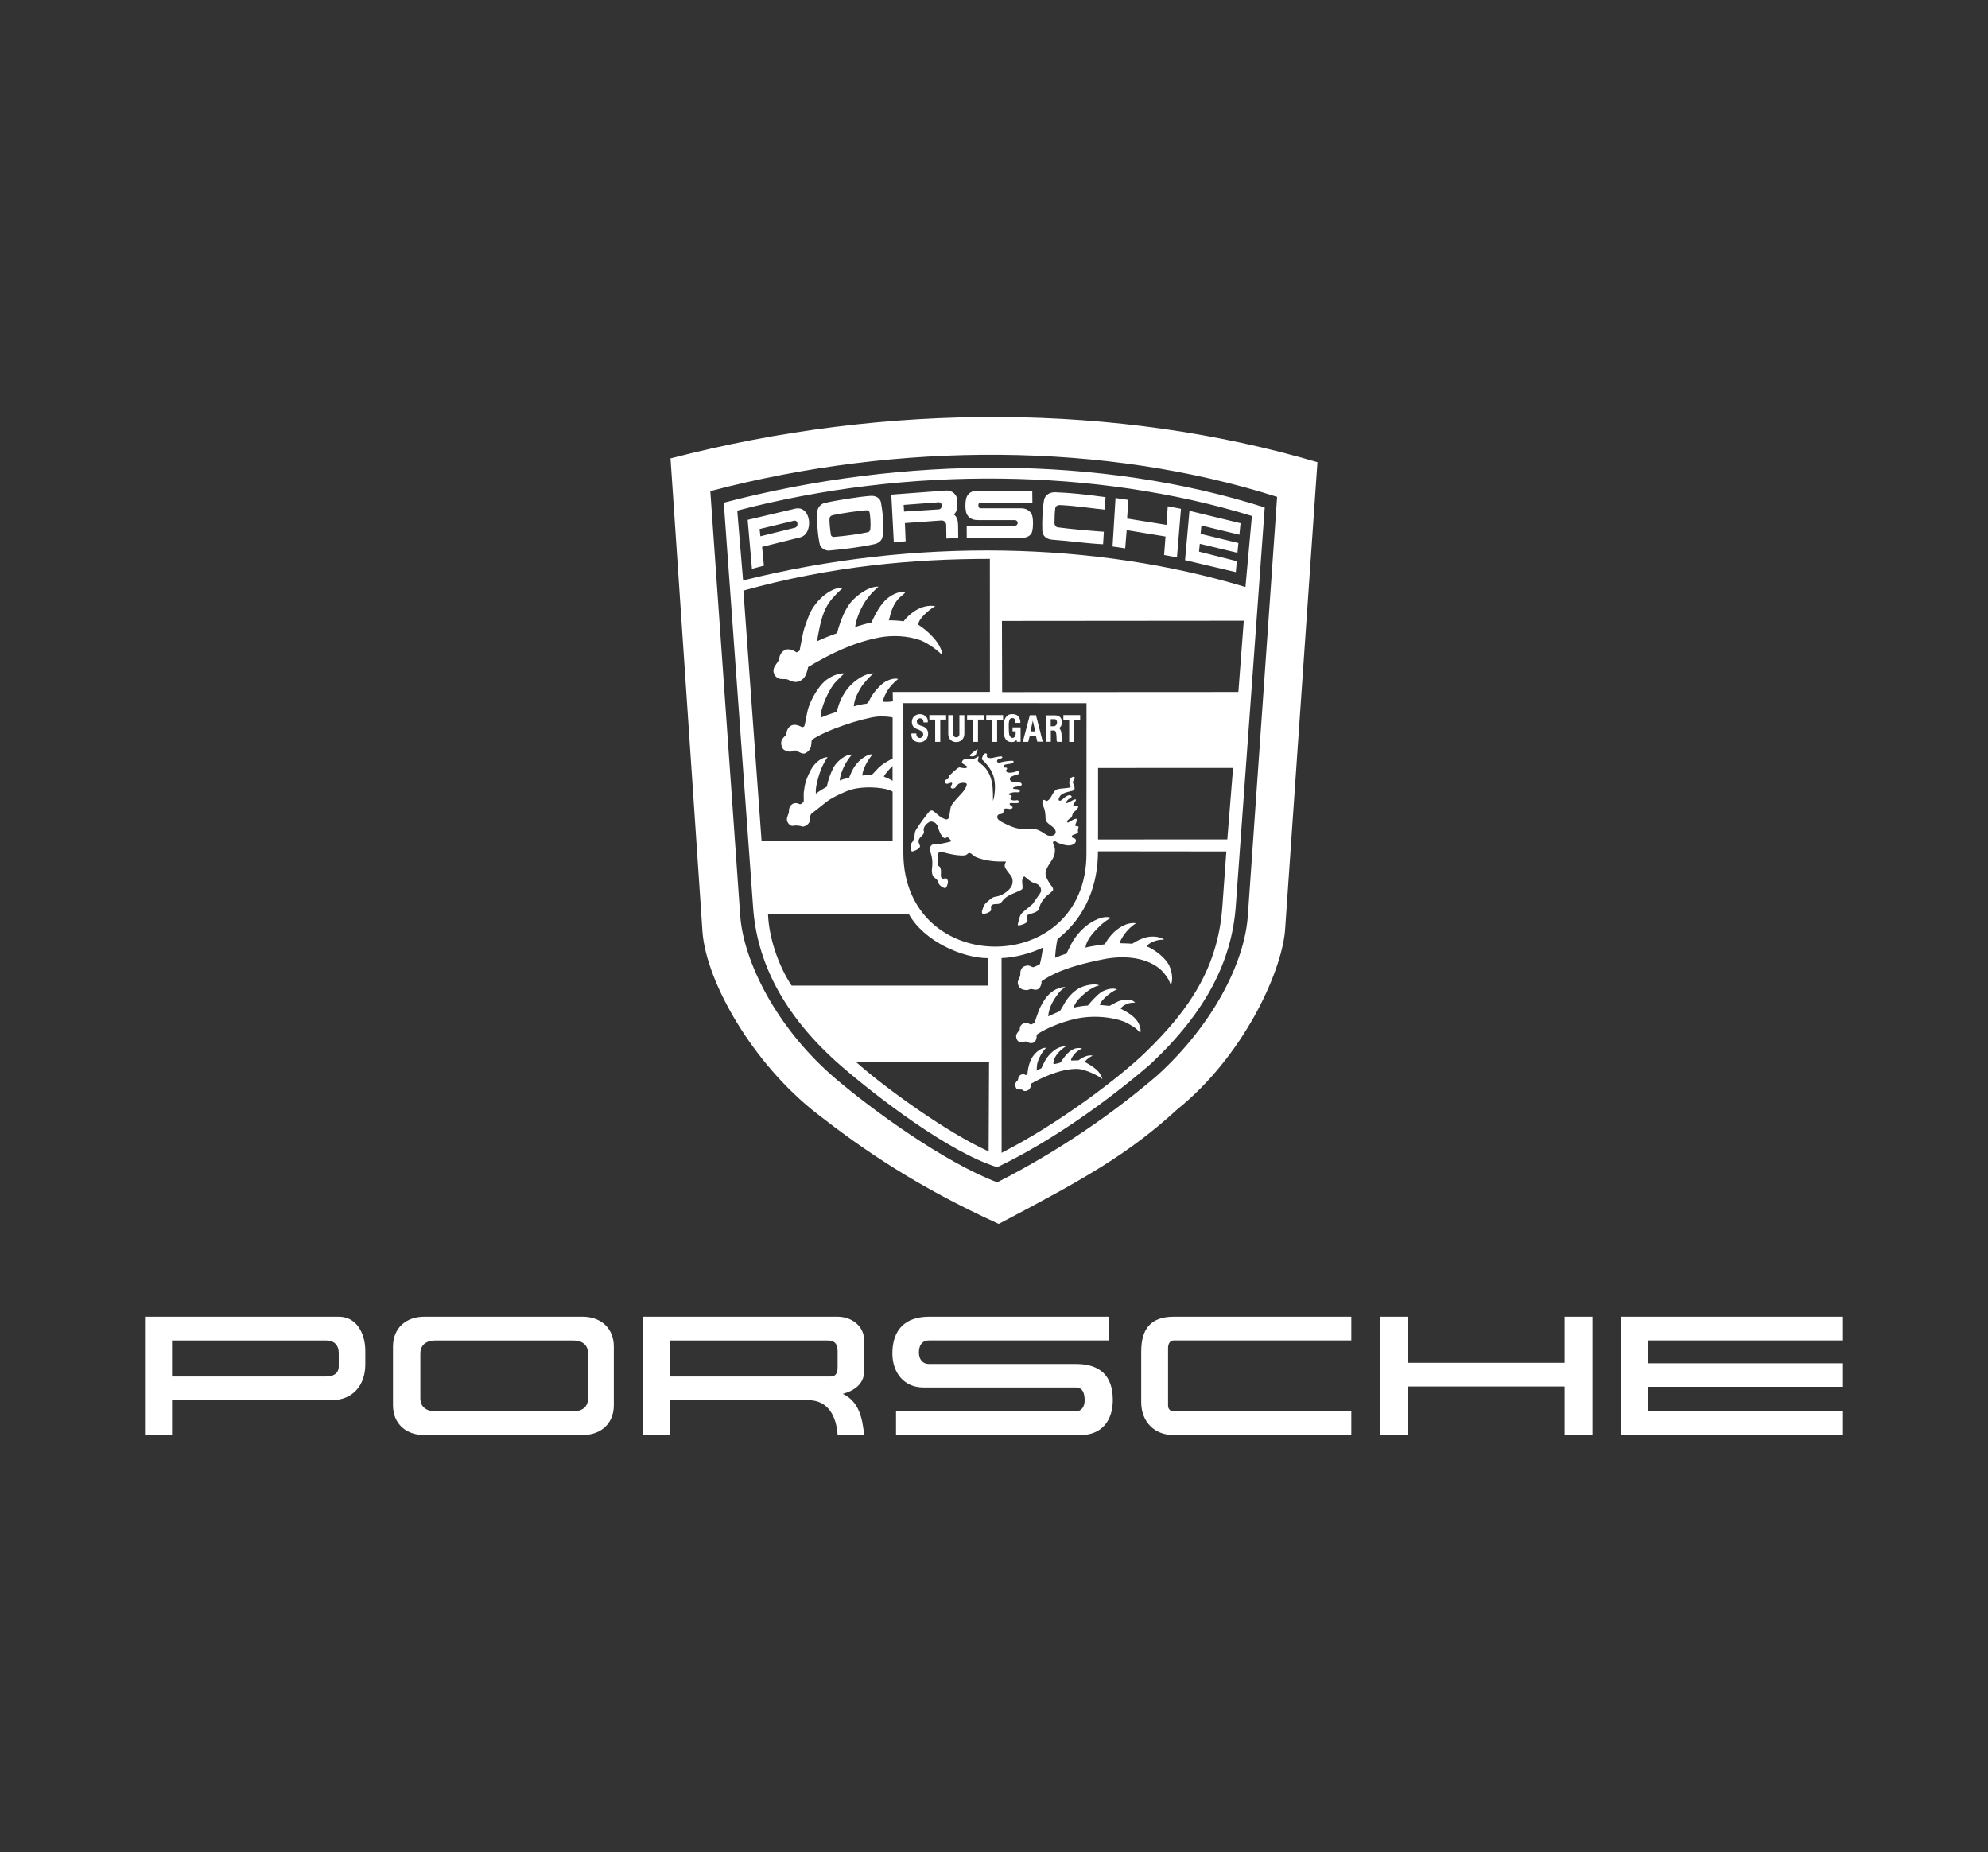 <svg width="117" height="109" viewBox="0 0 117 109" fill="none" xmlns="http://www.w3.org/2000/svg">
<rect x="0" y="0" width="117" height="109" fill="#333333" stroke="none"/>
<path fill-rule="evenodd" clip-rule="evenodd" d="M69.283 65.293C66.424 67.902 63.963 69.308 58.777 72.031C53.951 69.833 50.8 67.666 48.068 65.532C44.293 62.589 41.581 57.809 41.346 54.878L39.462 26.979C52.222 23.658 65.794 23.733 77.535 27.202L75.624 54.818C75.381 57.319 73.146 62.182 69.283 65.293ZM73.438 53.904L75.162 29.243C65.058 26.021 52.955 25.973 41.804 28.904L43.564 53.888C43.748 56.484 45.615 60.455 49.196 63.498C51.35 65.33 55.572 68.405 58.69 69.584C62.283 67.764 65.548 65.501 68.137 63.267C71.347 60.34 73.243 56.699 73.438 53.904ZM67.722 62.616C65.241 64.759 61.9 67.161 58.69 68.694C55.823 67.806 51.585 64.532 49.546 62.772C45.99 59.697 44.544 56.479 44.325 53.436L42.596 29.587C53.214 26.796 64.803 26.796 74.433 29.866L72.725 53.396C72.478 56.526 71.024 59.517 67.722 62.616ZM43.39 30.051L43.733 34.161C53.868 31.624 64.486 31.879 73.299 34.548L73.678 30.366C64.545 27.562 53.458 27.41 43.39 30.051ZM68.595 31.576L66.309 31.198L66.221 32.273L65.477 32.162L65.652 29.31L66.412 29.422L66.333 30.517L68.651 30.891L68.726 29.796L69.503 29.944L69.268 32.803L68.511 32.664L68.595 31.576ZM57.562 30.609C57.283 30.609 57.06 30.533 56.913 30.286C56.786 30.083 56.786 29.422 56.913 29.203C57.053 28.948 57.303 28.877 57.511 28.877L60.752 28.881L60.76 29.581L57.694 29.577C57.542 29.577 57.538 29.916 57.706 29.916H60.123C60.406 29.916 60.657 30.087 60.736 30.31C60.824 30.549 60.808 31.091 60.736 31.314C60.669 31.537 60.414 31.66 60.095 31.66H56.897L56.893 30.943H59.74C59.782 30.94 59.822 30.921 59.85 30.89C59.879 30.859 59.895 30.818 59.895 30.776C59.895 30.734 59.879 30.693 59.85 30.662C59.822 30.631 59.782 30.612 59.74 30.609H57.562ZM55.687 30.894C55.686 30.858 55.678 30.823 55.664 30.79C55.65 30.758 55.629 30.728 55.603 30.704C55.577 30.679 55.546 30.66 55.513 30.648C55.479 30.635 55.444 30.63 55.408 30.631L53.257 30.786L53.301 31.854L52.604 31.925L52.456 29.11L55.659 28.87C56.073 28.839 56.316 29.149 56.336 29.408C56.359 29.715 56.371 30.109 56.132 30.273C56.332 30.42 56.383 30.639 56.387 30.946L56.395 31.667L55.698 31.694L55.687 30.894ZM55.23 29.98C55.505 29.964 55.481 29.538 55.23 29.562L53.183 29.717L53.207 30.107L55.23 29.98ZM48.524 29.606C49.181 29.451 50.527 29.236 51.232 29.184C51.554 29.16 51.805 29.327 51.849 29.578C51.953 30.156 52.017 30.753 51.945 31.554C51.925 31.785 51.726 31.968 51.463 32.024C50.559 32.223 49.543 32.33 48.79 32.402C48.599 32.422 48.297 32.271 48.245 32.032C48.113 31.45 48.066 30.638 48.105 30.08C48.121 29.873 48.313 29.654 48.524 29.606ZM51.082 31.321C51.173 31.301 51.213 31.201 51.221 31.13C51.253 30.911 51.225 30.337 51.173 30.146C51.157 30.07 51.094 30.023 50.95 30.034C50.56 30.058 49.528 30.206 49.019 30.317C48.883 30.349 48.831 30.429 48.824 30.5C48.8 30.688 48.855 31.201 48.903 31.488C48.915 31.556 49.003 31.604 49.071 31.6C49.759 31.544 50.572 31.433 51.082 31.321ZM62.376 29.725C62.224 29.72 62.121 29.812 62.109 29.892C62.073 30.127 62.061 30.429 62.061 30.824C62.061 30.876 62.148 31.019 62.224 31.031C62.909 31.126 64.239 31.246 64.964 31.294L64.92 32.031C63.968 31.987 62.973 31.836 61.941 31.764C61.603 31.74 61.356 31.557 61.344 31.23C61.324 30.692 61.356 29.88 61.451 29.406C61.515 29.115 61.794 28.964 62.109 28.972C63.06 29.008 63.817 29.091 65.064 29.259L65.016 29.992C64.411 29.94 63.264 29.76 62.376 29.725ZM46.791 29.938C47.755 29.711 47.902 31.424 47.097 31.623L44.851 32.185L44.959 33.292L44.254 33.479L44.003 30.595L46.791 29.938ZM46.779 31.06C47.01 31.008 46.978 30.594 46.731 30.646L44.704 31.136L44.752 31.562L46.779 31.06ZM70.613 32.003L70.565 32.465L72.791 33.027L72.731 33.672L69.744 32.967L70.003 30.064L73.01 30.793L72.943 31.47L70.704 30.928L70.661 31.418L72.883 31.959L72.827 32.533L70.613 32.003ZM49.069 40.267C48.758 40.681 48.471 41.319 48.336 41.86C48.288 42.044 48.288 42.111 48.32 42.23C48.615 42.099 48.997 41.972 49.22 41.9C49.308 41.705 49.355 41.482 49.431 41.303C49.55 41.024 49.626 40.904 49.75 40.709C50.105 40.16 50.853 39.618 51.407 39.63C51.223 39.789 50.841 40.187 50.69 40.426C50.566 40.626 50.451 40.841 50.363 41.064C50.288 41.263 50.264 41.41 50.244 41.573C50.53 41.49 50.813 41.43 50.996 41.418C51.12 41.35 51.16 41.219 51.227 41.095C51.438 40.701 51.852 40.259 52.116 40.116C52.326 40 52.637 39.889 52.86 39.961C52.621 40.14 52.37 40.426 52.259 40.598C52.143 40.781 51.956 41.136 51.964 41.303C52.159 41.319 52.438 41.303 52.55 41.275L52.538 40.725L58.261 40.721L58.257 32.891C53.804 32.891 48.925 33.313 43.752 34.759L44.819 49.467H52.533V46.592C52.223 46.361 50.781 46.193 49.893 46.54C49.678 46.623 48.977 46.926 48.658 47.177L47.763 47.886C47.675 47.958 47.667 48.113 47.667 48.232C47.667 48.495 47.36 48.694 47.189 48.638C47.05 48.591 46.858 48.563 46.683 48.603C46.496 48.642 46.329 48.407 46.313 48.272C46.289 48.105 46.421 47.886 46.428 47.814C46.437 47.746 46.393 47.479 46.639 47.316C46.751 47.245 46.906 47.249 47.018 47.309C47.05 47.328 47.089 47.333 47.125 47.325C47.165 47.309 47.273 47.213 47.3 47.189C47.312 47.03 47.289 46.779 47.305 46.64C47.34 46.369 47.356 46.214 47.44 45.951C47.512 45.724 47.667 45.393 47.782 45.206C47.989 44.867 48.4 44.541 48.706 44.569C48.587 44.728 48.547 44.812 48.46 44.975C48.296 45.274 48.145 45.767 48.073 46.102C48.025 46.317 48.002 46.484 48.014 46.711C48.249 46.536 48.495 46.393 48.659 46.301C48.734 45.907 48.89 45.481 49.057 45.166C49.256 44.788 49.794 44.377 50.145 44.409C49.814 44.768 49.579 45.266 49.491 45.584C49.455 45.711 49.411 45.859 49.432 45.939C49.563 45.867 49.834 45.795 49.965 45.783C50.053 45.564 50.172 45.301 50.272 45.146C50.583 44.668 51.072 44.377 51.351 44.389C51.132 44.684 50.945 44.951 50.809 45.345C50.77 45.461 50.75 45.584 50.75 45.644C50.921 45.616 51.188 45.616 51.295 45.616C51.495 45.437 51.638 45.222 51.877 45.039C52.076 44.883 52.446 44.672 52.534 44.656V42.239C52.534 42.187 51.901 42.139 51.586 42.179C50.75 42.279 48.659 42.935 47.775 43.545C47.755 43.597 47.759 43.888 47.699 44.023C47.647 44.146 47.516 44.274 47.389 44.33C47.162 44.429 46.898 44.127 46.783 44.17C46.663 44.214 46.409 44.318 46.134 44.123C46.01 44.035 45.947 43.788 45.99 43.605C46.03 43.473 46.142 43.37 46.229 43.286C46.309 43.207 46.253 42.9 46.54 42.717C46.739 42.589 47.014 42.693 47.225 42.804C47.268 42.791 47.307 42.768 47.34 42.737C47.368 42.653 47.412 42.398 47.452 42.199C47.5 41.984 47.516 41.845 47.58 41.646C47.739 41.164 48.121 40.471 48.52 40.108C48.834 39.829 49.324 39.606 49.686 39.63C49.65 39.685 49.2 40.088 49.069 40.267ZM49.989 35.553C50.292 35.131 51.089 34.493 51.702 34.529C51.367 34.82 51.073 35.143 50.866 35.485C50.595 35.927 50.376 36.481 50.328 36.907C50.531 36.831 51.009 36.696 51.284 36.636C51.527 36.107 51.846 35.521 52.24 35.206C52.523 34.98 52.929 34.785 53.307 34.828C53.219 34.952 53.076 35.047 52.969 35.147C52.774 35.318 52.638 35.549 52.531 35.784C52.451 35.959 52.316 36.485 52.311 36.509C52.586 36.505 53.072 36.537 53.176 36.569C53.498 36.146 54.203 35.533 55.047 35.672C54.681 35.871 54.012 36.453 54.052 36.771C54.602 37.126 55.422 37.871 55.458 38.56C55.084 38.17 54.466 37.783 54.156 37.676C53.411 37.413 52.523 37.377 51.782 37.512C50.237 37.803 48.871 38.472 47.56 39.257C47.529 39.468 47.413 39.786 47.317 39.894C47.222 40.002 47.078 40.105 46.923 40.129C46.728 40.161 46.529 40.081 46.362 39.994C46.254 39.934 45.971 40.01 45.792 39.914C45.669 39.85 45.477 39.671 45.529 39.388C45.573 39.138 45.824 38.986 45.86 38.747C45.911 38.397 46.166 38.245 46.298 38.222C46.441 38.194 46.589 38.242 46.72 38.301C46.776 38.329 46.835 38.377 46.887 38.393C46.939 38.377 47.015 38.313 47.059 38.294C47.071 38.254 47.202 37.525 47.273 37.206C47.345 36.888 47.469 36.616 47.572 36.318C47.883 35.434 48.843 34.542 49.612 34.59C49.572 34.645 49.325 34.825 48.982 35.223C48.429 35.872 48.289 36.561 48.082 37.744C48.508 37.545 48.879 37.401 49.265 37.262C49.357 36.895 49.48 36.537 49.631 36.191C49.731 35.967 49.85 35.748 49.989 35.553ZM73.2 36.532L58.967 36.544L58.979 40.734L72.882 40.726L73.2 36.532ZM60.601 58.225C60.438 58.308 60.235 58.257 60.151 58.22C60.007 58.161 59.912 58.013 59.9 57.842C59.888 57.707 60.02 57.543 60.047 57.396C60.059 57.336 59.996 57.042 60.246 56.89C60.295 56.862 60.438 56.81 60.537 56.827C60.637 56.846 60.716 56.91 60.816 56.926C60.951 56.878 61.081 56.815 61.202 56.739C61.282 56.432 61.342 56.078 61.381 55.763C60.669 56.117 59.736 56.356 58.944 56.388L58.948 67.847C62.273 66.158 65.921 63.394 67.474 61.876C69.988 59.427 71.68 56.946 71.939 53.369L72.174 50.111L64.619 50.103C64.619 51.951 64.002 53.879 62.237 55.273C62.138 55.675 62.09 56.352 62.098 56.368C62.341 56.269 62.568 56.181 62.767 56.122C62.783 56.098 63.066 55.48 63.193 55.313C63.492 54.851 63.894 54.456 64.384 54.194C64.691 54.038 65.065 53.895 65.396 54.019C64.961 54.225 64.623 54.6 64.42 54.815C64.232 55.014 64.013 55.309 63.914 55.611C63.9 55.664 63.89 55.717 63.882 55.771C64.085 55.707 64.734 55.611 65.005 55.575C65.037 55.571 65.121 55.392 65.184 55.305C65.264 55.197 65.312 55.13 65.439 54.986C65.766 54.631 66.319 54.253 66.857 54.337C66.562 54.524 66.239 54.823 65.981 55.292C65.945 55.364 65.897 55.464 65.917 55.507C65.996 55.523 66.391 55.515 66.63 55.544C66.904 55.373 67.195 55.221 67.51 55.153C67.865 55.074 68.327 55.137 68.51 55.305C68.295 55.292 68.091 55.332 67.897 55.408C67.785 55.452 67.562 55.555 67.478 55.699C67.689 55.758 68.036 55.986 68.255 56.169C68.406 56.296 68.59 56.48 68.705 56.647C68.996 57.041 69.056 57.75 68.9 57.961C68.856 57.837 68.808 57.714 68.741 57.599C68.601 57.364 68.382 57.109 68.195 56.969C67.291 56.281 65.989 56.244 64.925 56.459C64.013 56.647 62.368 56.989 61.293 57.754C61.321 57.889 61.237 58.116 61.114 58.203C60.951 58.324 60.721 58.161 60.601 58.225ZM62.376 59.512C62.495 59.329 62.638 59.063 62.71 58.947C62.961 58.544 63.324 58.246 63.57 58.13C63.909 57.967 64.454 57.871 64.697 57.991C64.43 58.054 64.227 58.178 64.04 58.309C63.849 58.441 63.474 58.783 63.379 58.927C63.271 59.086 63.2 59.229 63.172 59.305C63.474 59.237 63.837 59.181 64.024 59.181C64.159 59.01 64.518 58.6 64.785 58.409C65 58.257 65.458 58.106 65.744 58.23C65.47 58.317 64.984 58.7 64.805 58.975C64.765 59.038 64.729 59.106 64.721 59.142C64.868 59.154 65.147 59.181 65.299 59.201C65.315 59.201 65.729 58.947 65.916 58.895C66.159 58.827 66.557 58.739 66.808 59.007C66.625 59.01 66.454 59.026 66.318 59.086C66.123 59.173 66.039 59.237 65.952 59.361C66.334 59.564 66.733 59.775 66.968 60.149C67.051 60.281 67.178 60.592 67.107 60.794C66.987 60.643 66.824 60.496 66.692 60.42C66.505 60.313 66.37 60.209 66.143 60.122C65.43 59.855 64.498 59.783 63.753 59.883C62.789 60.006 61.607 60.484 61.002 60.898C61.041 61.085 60.95 61.304 60.842 61.356C60.615 61.472 60.396 61.276 60.356 61.289C60.297 61.308 60.113 61.372 59.982 61.316C59.85 61.265 59.767 61.033 59.819 60.886C59.858 60.775 60.018 60.616 60.018 60.616C59.994 60.373 60.153 60.225 60.372 60.197C60.496 60.185 60.583 60.281 60.683 60.301C60.775 60.257 60.839 60.225 60.886 60.201C60.942 60.002 61.025 59.799 61.081 59.632C61.173 59.349 61.308 59.098 61.479 58.835C61.726 58.457 62.165 58.098 62.686 58.091C62.527 58.214 62.435 58.282 62.335 58.405C62.164 58.62 62.032 58.816 61.913 59.047C61.806 59.25 61.706 59.552 61.69 59.819C61.916 59.71 62.144 59.608 62.376 59.512ZM62.298 61.667C62.434 61.611 62.577 61.571 62.721 61.587C62.386 61.802 62.079 62.116 61.996 62.491C61.988 62.531 61.988 62.61 62.023 62.634C62.119 62.61 62.362 62.559 62.426 62.527C62.465 62.443 62.565 62.312 62.633 62.224C62.872 61.906 63.214 61.587 63.688 61.707C63.377 61.846 63.198 62.041 63.063 62.288C63.039 62.332 63.023 62.416 63.055 62.416C63.134 62.416 63.437 62.403 63.481 62.403C63.62 62.28 64.027 62.045 64.306 62.133C64.166 62.198 64.038 62.285 63.927 62.392C63.9 62.423 63.863 62.463 63.856 62.511C64.102 62.634 64.322 62.774 64.525 62.949C64.632 63.041 64.788 63.212 64.883 63.507C64.644 63.3 63.863 62.929 63.438 62.909C63.159 62.897 62.813 62.949 62.637 62.989C61.964 63.14 61.271 63.443 60.678 63.782C60.682 63.897 60.662 64.036 60.531 64.144C60.443 64.216 60.252 64.251 60.18 64.148C60.14 64.092 59.881 64.152 59.826 64.08C59.826 64.08 59.758 63.977 59.749 63.853C59.742 63.722 59.829 63.642 59.901 63.574C59.921 63.55 59.917 63.328 60.084 63.252C60.188 63.204 60.291 63.22 60.379 63.276C60.415 63.256 60.443 63.236 60.467 63.22C60.487 62.961 60.534 62.722 60.63 62.464C60.762 62.097 61.192 61.651 61.562 61.667C61.311 61.938 61.108 62.312 61.04 62.623C61.02 62.722 61.013 62.918 61.013 63.009C61.101 62.955 61.194 62.908 61.291 62.87C61.331 62.774 61.446 62.535 61.506 62.428C61.657 62.148 61.996 61.79 62.298 61.667ZM45.2 53.791C45.248 55.176 45.813 56.85 46.59 58.008H58.175L58.151 56.392C56.662 56.392 54.388 55.408 53.488 53.799L45.2 53.791ZM53.165 50.176C53.165 57.544 63.941 57.544 63.941 50.252L63.945 41.386L53.165 41.383V50.176ZM56.637 46.645C56.764 46.506 56.876 46.323 56.899 46.167C56.919 46.04 56.561 46.048 56.43 46.128C56.358 46.171 56.29 46.259 56.234 46.339C56.195 46.399 56.051 46.446 55.98 46.379C55.904 46.307 56.039 46.184 56.035 46.108C56.035 45.98 55.792 46.172 55.681 46.12C55.605 46.084 55.601 45.968 55.653 45.901C55.681 45.865 55.76 45.881 55.796 45.841C55.832 45.801 55.832 45.742 55.844 45.69C55.86 45.63 55.924 45.602 55.964 45.559C56.115 45.411 56.402 45.16 56.457 45.164C56.589 45.176 56.776 45.244 56.891 45.184C56.915 45.172 56.959 45.132 56.919 45.108L56.608 44.905C56.607 44.873 56.613 44.841 56.625 44.811C56.638 44.782 56.656 44.755 56.68 44.733C56.824 44.606 57.047 44.694 57.234 44.666C57.365 44.646 57.489 44.594 57.584 44.502C57.608 44.598 57.548 44.694 57.548 44.793C57.668 44.905 57.791 45 57.907 45.108C58.25 45.45 58.397 45.948 58.421 46.386C58.441 46.59 58.441 46.796 58.441 47.135C58.496 46.992 58.532 46.781 58.544 46.597C58.596 46.056 58.512 45.574 58.206 45.163C58.081 44.99 57.94 44.83 57.784 44.685C57.8 44.526 57.935 44.255 58.063 44.355C58.146 44.419 58.023 44.514 58.11 44.57C58.206 44.63 58.345 44.622 58.405 44.609C58.545 44.574 58.68 44.538 58.807 44.526C58.867 44.522 58.966 44.494 58.987 44.554C59.002 44.594 58.959 44.622 58.915 44.638C58.863 44.654 58.783 44.642 58.74 44.685C58.703 44.721 58.668 44.761 58.68 44.813C58.696 44.873 58.76 44.905 58.824 44.885C59.064 44.818 59.311 44.781 59.56 44.773C59.692 44.773 59.663 44.869 59.6 44.904C59.556 44.928 59.488 44.948 59.445 44.952C59.21 44.98 59.034 44.996 59.062 45.131C59.082 45.223 59.23 45.135 59.261 45.203C59.297 45.275 59.198 45.314 59.206 45.362C59.23 45.514 59.52 45.482 59.656 45.45C59.755 45.426 59.914 45.346 59.962 45.41C60.006 45.466 59.97 45.553 59.914 45.57C59.771 45.609 59.524 45.681 59.456 45.761C59.392 45.836 59.468 45.992 59.544 46C59.715 46.019 59.903 46.019 60.038 46.059C60.089 46.075 60.133 46.111 60.133 46.167C60.133 46.226 60.073 46.246 60.026 46.262C59.934 46.29 59.779 46.29 59.695 46.326C59.667 46.338 59.611 46.358 59.619 46.39C59.643 46.45 59.763 46.433 59.862 46.445C59.918 46.45 60.026 46.493 60.026 46.553C60.026 46.617 59.97 46.637 59.871 46.629C59.715 46.617 59.572 46.637 59.504 46.665C59.484 46.673 59.365 46.688 59.369 46.745C59.377 46.812 59.504 46.768 59.536 46.836C59.564 46.9 59.477 46.936 59.469 47.015C59.469 47.047 59.484 47.063 59.516 47.075C59.62 47.119 59.739 47.115 59.843 47.095C59.951 47.075 59.99 47.219 59.962 47.234C59.823 47.31 59.512 47.231 59.441 47.274C59.341 47.338 59.608 47.481 59.6 47.513C59.592 47.549 59.56 47.585 59.536 47.593C59.401 47.645 59.226 47.545 59.126 47.601C59.043 47.653 59.078 47.784 59.026 47.852C58.962 47.935 58.819 47.9 58.755 47.947C58.672 48.007 58.668 48.151 58.76 48.238C58.831 48.306 58.899 48.353 58.99 48.397C59.405 48.604 59.835 48.811 60.237 48.783C60.444 48.772 60.783 48.76 60.97 48.808C61.213 48.867 61.46 49.054 61.587 49.135C61.691 49.198 61.858 49.214 61.99 49.166C62.085 49.135 62.149 49.023 62.129 48.927C62.069 48.608 61.543 48.509 61.536 48.191C61.528 47.824 61.496 47.625 61.377 47.394C61.332 47.306 61.325 47.103 61.428 47.075C61.512 47.055 61.54 47.171 61.607 47.143C61.914 47.024 61.926 46.538 62.245 46.446C62.431 46.394 63.061 46.386 63.009 46.307C62.878 46.119 62.938 45.904 63.009 45.805C63.057 45.741 63.188 45.677 63.24 45.741C63.312 45.825 63.132 45.924 63.145 46.048C63.156 46.163 63.324 46.386 63.196 46.506C63.121 46.578 62.551 46.602 62.384 46.856C62.28 47.011 62.269 47.135 62.392 47.123C62.491 47.111 62.575 46.992 62.667 46.924C62.83 46.805 62.962 46.757 63.053 46.844C63.101 46.888 63.037 46.972 62.949 46.996C62.878 47.02 62.703 47.207 62.75 47.255C62.822 47.33 63.22 46.984 63.32 47.055C63.371 47.095 63.124 47.35 63.168 47.418C63.22 47.501 63.387 47.37 63.439 47.434C63.515 47.529 63.308 47.717 63.188 47.8C63.096 47.86 63.132 48.083 63.001 48.151C62.854 48.222 62.786 48.349 62.802 48.37C62.818 48.401 62.853 48.425 62.909 48.389C63.073 48.286 63.275 48.162 63.359 48.194C63.407 48.214 63.339 48.441 63.279 48.549C63.219 48.656 63.522 48.596 63.478 48.688C63.447 48.756 63.427 48.859 63.447 48.955C63.471 49.079 63.12 49.106 63.088 49.19C63.053 49.285 63.124 49.309 63.16 49.313C63.371 49.345 63.343 49.54 63.26 49.624C63.148 49.735 62.957 49.779 62.789 49.751C62.646 49.727 62.324 49.668 62.133 49.524C62.073 49.481 61.985 49.512 61.973 49.572C61.961 49.64 62.033 49.763 62.065 49.867C62.109 50.022 62.084 50.217 62.033 50.369C61.922 50.684 61.623 50.946 61.539 51.325C61.519 51.424 61.547 51.548 61.587 51.643C61.675 51.851 61.802 52.046 61.945 52.221C61.965 52.277 61.994 52.34 61.97 52.392C61.938 52.472 61.691 52.643 61.619 52.711C61.392 52.922 61.197 53.197 61.153 53.496C61.137 53.603 60.906 53.711 60.751 53.754C60.636 53.786 60.516 53.818 60.421 53.894C60.408 53.981 60.46 54.057 60.472 54.145C60.492 54.296 60.301 54.372 60.153 54.419C60.086 54.443 60.014 54.464 59.934 54.464C59.906 54.464 59.898 54.415 59.903 54.392C59.946 54.185 59.986 54.017 60.065 53.846C60.097 53.782 60.149 53.731 60.201 53.687L60.77 53.209L61.217 52.568C61.256 52.508 61.272 52.456 61.272 52.412C61.272 52.288 61.221 52.173 61.133 52.094C61.021 51.994 60.858 51.978 60.735 51.914C60.576 51.834 60.344 51.612 60.312 51.596C60.225 51.552 60.173 51.711 60.161 51.803C60.141 51.942 60.185 52.073 60.181 52.213C60.181 52.277 60.173 52.312 60.141 52.352C59.767 52.567 59.301 52.647 59.026 52.989C58.978 53.049 58.935 53.113 58.871 53.157C58.715 53.264 58.457 53.141 58.341 53.308C58.289 53.384 58.349 53.484 58.329 53.567C58.317 53.615 58.226 53.679 58.154 53.714C58.058 53.758 57.955 53.782 57.851 53.79C57.736 53.734 57.807 53.571 57.847 53.456C57.887 53.336 57.943 53.217 58.034 53.137C58.17 53.017 58.341 52.866 58.449 52.814C58.54 52.77 58.679 52.77 58.791 52.727C58.908 52.691 59.02 52.637 59.121 52.567C59.284 52.464 59.436 52.337 59.528 52.161C59.631 51.962 59.619 51.696 59.487 51.524C59.368 51.369 59.229 51.217 59.149 51.042C59.105 50.947 59.137 50.815 59.205 50.727C59.201 50.724 59.153 50.691 59.125 50.7C58.556 50.724 57.978 50.66 57.448 50.449C57.309 50.393 57.166 50.214 57.066 50.202C56.974 50.19 56.919 50.305 56.827 50.329C56.68 50.369 56.488 50.345 56.317 50.329C56.118 50.31 55.704 50.222 55.405 50.127C55.357 50.134 55.306 50.142 55.262 50.17C55.198 50.214 55.186 50.31 55.182 50.389C55.174 50.497 55.206 50.596 55.194 50.708C55.19 50.764 55.158 50.824 55.174 50.876C55.19 50.939 55.254 50.967 55.297 51.007C55.369 51.074 55.381 51.214 55.381 51.325C55.381 51.449 55.337 51.612 55.441 51.696C55.505 51.748 55.592 51.68 55.672 51.696C55.759 51.712 55.787 51.82 55.791 51.903C55.795 51.999 55.716 52.202 55.664 52.254C55.628 52.289 55.568 52.261 55.524 52.242C55.409 52.19 55.301 52.106 55.238 51.995C55.21 51.947 55.21 51.887 55.182 51.836C55.138 51.748 55.058 51.697 54.979 51.637C54.883 51.565 54.863 51.433 54.847 51.318C54.835 51.21 54.855 51.107 54.863 50.999C54.884 50.786 54.87 50.571 54.823 50.362C54.788 50.203 54.7 50.043 54.74 49.884C54.76 49.808 54.811 49.736 54.883 49.705C55.269 49.687 55.65 49.62 56.018 49.506L55.779 49.27C55.72 49.27 55.672 49.33 55.612 49.33C55.548 49.33 55.461 49.239 55.437 49.207C55.313 49.024 55.234 48.812 55.178 48.597C55.126 48.513 55.063 48.43 54.967 48.39C54.9 48.361 54.828 48.347 54.756 48.35C54.557 48.438 54.374 48.609 54.358 48.828C54.354 48.884 54.385 48.932 54.377 48.987C54.366 49.083 54.294 49.147 54.226 49.215C54.158 49.282 54.095 49.35 54.067 49.446C54.043 49.525 54.071 49.609 54.106 49.684C54.13 49.736 54.158 49.788 54.138 49.844C54.09 49.975 53.776 50.11 53.684 50.11C53.652 50.11 53.625 50.067 53.613 50.031C53.577 49.911 53.585 49.784 53.609 49.664C53.693 49.573 53.755 49.464 53.792 49.346C53.84 49.187 53.816 49.015 53.892 48.867C54.09 48.529 54.6 47.852 54.7 47.753C54.744 47.709 54.851 47.685 54.895 47.713C55.11 47.852 55.238 48.023 55.445 48.131C55.556 48.187 55.696 48.271 55.795 48.191C55.895 48.111 55.91 47.578 55.974 47.442C56.091 47.207 56.413 46.896 56.637 46.645ZM60.601 43.328L60.513 43.662H60.194L60.609 42.093H60.971L61.37 43.65H61.051L60.971 43.328H60.601ZM60.927 43.043L60.784 42.414L60.648 43.043H60.927ZM59.764 42.544C59.768 42.441 59.736 42.305 59.653 42.273C59.565 42.241 59.473 42.269 59.434 42.329C59.365 42.441 59.365 42.592 59.37 42.823C59.37 42.962 59.374 43.157 59.402 43.249C59.469 43.46 59.648 43.472 59.736 43.341C59.78 43.277 59.78 43.153 59.776 43.042H59.592V42.811H60.066V43.655H59.84V43.54C59.836 43.548 59.736 43.623 59.688 43.648C59.608 43.683 59.457 43.683 59.334 43.632C59.23 43.588 59.131 43.448 59.087 43.269C59.043 43.082 59.063 42.839 59.063 42.632C59.067 42.413 59.182 42.17 59.342 42.078C59.453 42.014 59.66 42.014 59.791 42.062C59.951 42.118 60.074 42.349 60.05 42.544H59.764ZM54.429 42.117C54.556 42.196 54.624 42.344 54.6 42.515H54.349C54.349 42.356 54.282 42.28 54.146 42.276C54.062 42.272 53.959 42.368 53.959 42.44C53.955 42.65 54.142 42.694 54.27 42.734C54.365 42.762 54.481 42.822 54.536 42.905C54.64 43.057 54.652 43.216 54.568 43.423C54.529 43.523 54.377 43.642 54.25 43.67C54.106 43.702 53.931 43.686 53.788 43.578C53.672 43.491 53.62 43.32 53.644 43.164H53.927C53.927 43.24 53.939 43.296 53.971 43.343C53.995 43.376 54.039 43.427 54.114 43.431C54.144 43.433 54.174 43.429 54.202 43.418C54.23 43.407 54.256 43.391 54.277 43.369C54.298 43.347 54.314 43.321 54.323 43.293C54.333 43.264 54.336 43.234 54.333 43.204C54.317 42.961 53.911 42.945 53.772 42.79C53.604 42.599 53.656 42.292 53.791 42.168C53.979 41.993 54.234 41.993 54.429 42.117ZM62.47 43.156C62.474 43.215 62.478 43.426 62.486 43.562C62.49 43.601 62.53 43.653 62.53 43.657H62.232C62.192 43.657 62.188 43.586 62.184 43.526C62.176 43.367 62.191 42.989 62.036 42.989H61.845V43.654H61.547V42.1H62.084C62.355 42.1 62.49 42.256 62.49 42.467C62.49 42.606 62.486 42.77 62.327 42.837C62.41 42.917 62.458 43.036 62.47 43.156ZM62.061 42.325H61.838V42.743H62.001C62.272 42.743 62.268 42.325 62.061 42.325ZM55.337 43.66H55.038V42.35H54.696V42.087H55.683V42.35H55.337V43.66ZM57.26 43.66V42.35H56.917V42.087H57.909V42.35H57.558V43.66H57.26ZM58.043 42.087H59.035V42.354H58.684V43.66H58.386V42.354H58.043V42.087ZM63.224 42.354V43.664H62.925V42.354H62.583V42.087H63.571V42.354H63.224ZM56.464 43.209V42.09H56.755V43.181C56.755 43.834 55.807 43.834 55.807 43.201V42.09H56.098V43.213C56.098 43.456 56.464 43.456 56.464 43.209ZM57.135 44.384C57.223 44.308 57.346 44.205 57.489 44.113C57.617 44.03 57.473 44.221 57.465 44.3C57.441 44.516 57.278 44.539 57.099 44.5C57.067 44.492 57.079 44.432 57.135 44.384ZM64.624 49.405L72.231 49.401L72.57 45.195L64.624 45.199V49.405ZM58.209 62.503L50.364 62.487C51.98 63.941 55.724 66.661 58.185 67.764L58.209 62.503ZM52.53 45.084C52.378 45.22 52.076 45.554 52.016 45.705C52.148 45.753 52.406 45.869 52.53 45.952V45.084Z" fill="white"/>
<path d="M79.529 78.89H69.078C68.833 78.89 68.744 79.125 68.744 79.332V82.721C68.744 82.927 68.873 83.064 69.078 83.064H79.529V84.459H69.078C67.939 84.459 67.164 83.673 67.164 82.523V79.538C67.164 78.222 67.723 77.495 69.078 77.495H79.529V78.89ZM19.938 77.495C21.027 77.495 21.499 78.536 21.499 79.498V80.304C21.499 81.522 20.772 82.406 19.505 82.406H10.125V84.458H8.533V77.495H19.938ZM34.278 77.494C35.349 77.494 36.125 78.153 36.125 79.253V82.7C36.125 83.801 35.349 84.458 34.278 84.458H24.976C23.905 84.458 23.129 83.801 23.129 82.7V79.253C23.129 78.153 23.905 77.494 24.976 77.494H34.278ZM49.297 77.495C50.112 77.495 50.858 78.035 50.858 78.89V80.697C50.858 81.453 50.268 81.856 49.601 82.033C50.563 82.485 50.76 83.486 50.858 84.458H49.297C49.228 83.408 48.776 82.406 47.568 82.406H39.435V84.458H37.844V77.495H49.297ZM65.268 78.89H54.679C54.257 78.89 54.08 79.194 54.08 79.597C54.08 79.98 54.276 80.274 54.679 80.274H63.313C64.728 80.275 65.493 80.953 65.493 82.397C65.493 83.605 64.846 84.458 63.589 84.458H52.734V83.064H63.313C63.677 83.064 63.835 82.75 63.835 82.426C63.835 82.053 63.756 81.659 63.313 81.659H54.346C53.187 81.659 52.519 80.766 52.519 79.656C52.519 78.271 53.265 77.495 54.68 77.495H65.268V78.89ZM82.84 80.205H92.083V77.495H93.724V84.458H92.083V81.601H82.84V84.458H81.238V77.495H82.84V80.205ZM108.467 78.89H96.994V80.235H108.467V81.62H96.994V83.064H108.467V84.458H95.403V77.495H108.467V78.89ZM25.644 78.891C25.142 78.891 24.739 79.107 24.739 79.667V82.289C24.739 82.849 25.152 83.065 25.644 83.065H33.718C34.209 83.065 34.611 82.849 34.611 82.289V79.667C34.611 79.107 34.219 78.891 33.718 78.891H25.644ZM10.124 81.013H19.199C19.592 81.013 19.936 80.855 19.936 80.413V79.628C19.936 79.166 19.661 78.892 19.199 78.892L10.124 78.891V81.013ZM39.434 81.013H48.903C49.217 81.013 49.296 80.747 49.296 80.482V79.539C49.296 79.087 49.129 78.891 48.667 78.891H39.434V81.013Z" fill="white"/>
</svg>
